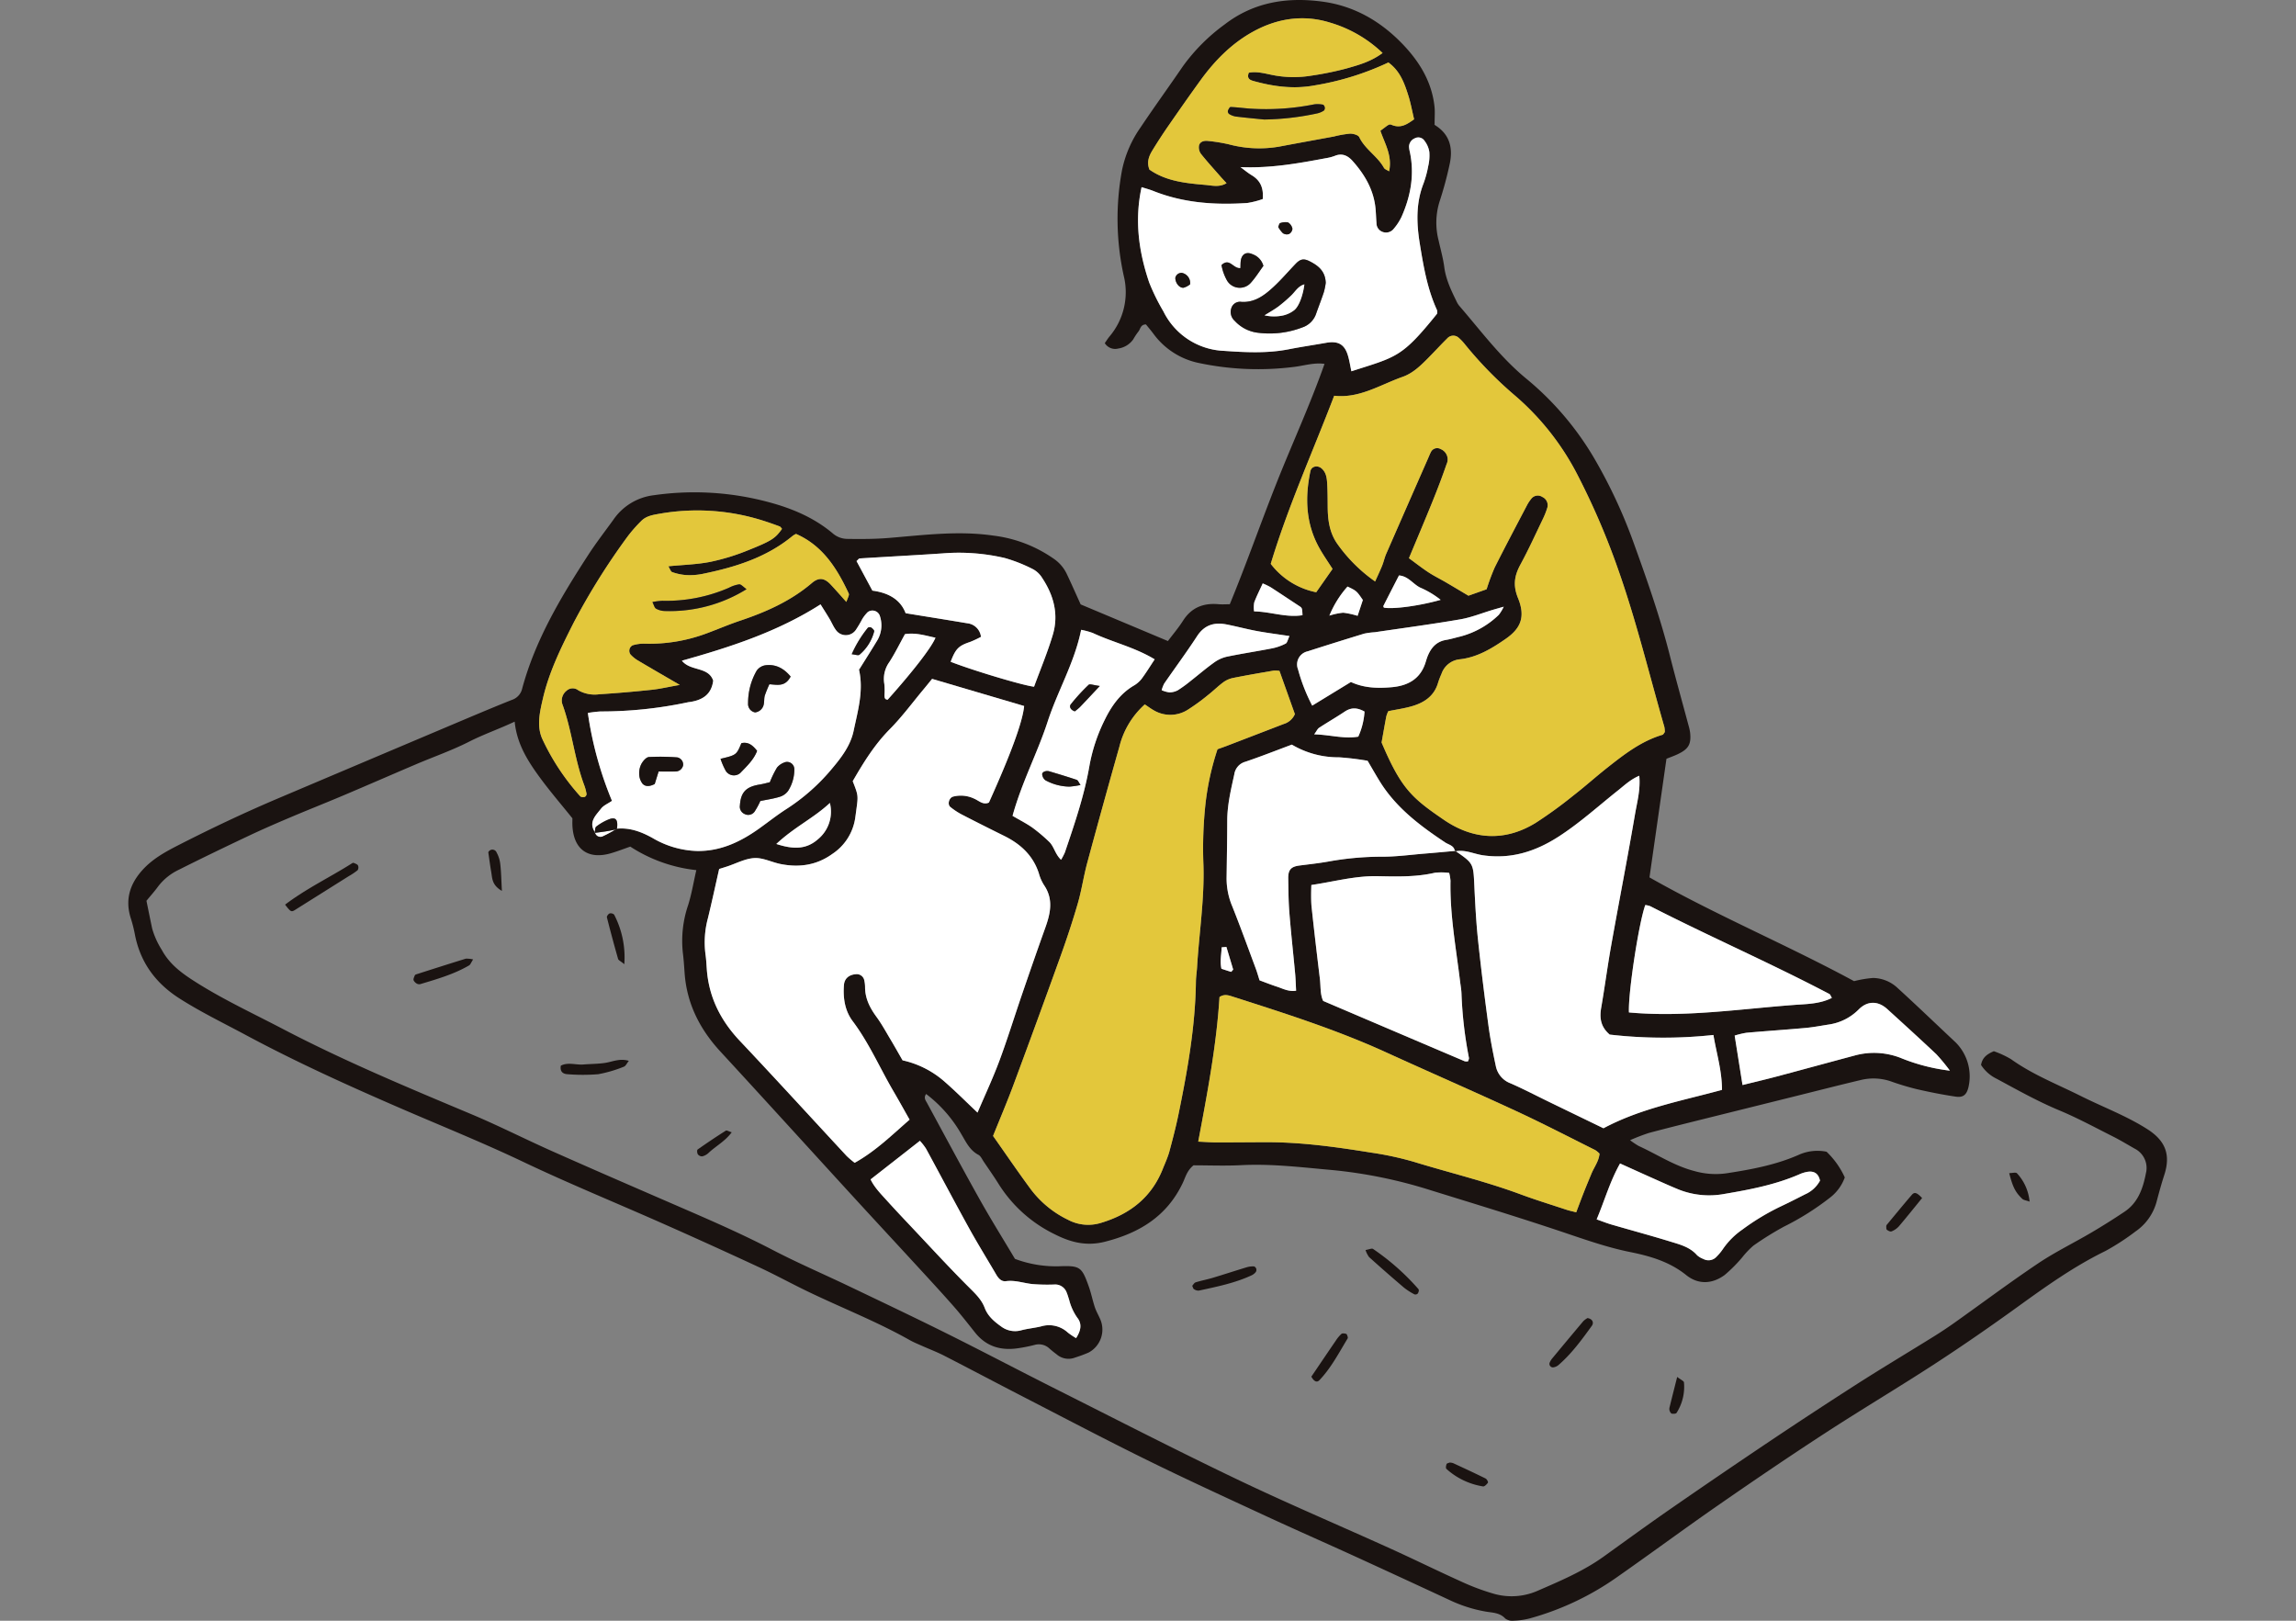 <svg xmlns="http://www.w3.org/2000/svg" width="680" height="480" viewBox="0 0 680 480"><rect x="0" y="0" width="680" height="480" fill="#808080" stroke="none"/><defs><clipPath id="a"><path fill="#fff" stroke="#707070" d="M4766 9453h680v480h-680z"/></clipPath><clipPath id="b"><path fill="none" d="M0 0h603.787v480H0z"/></clipPath></defs><g clip-path="url(#a)" transform="translate(-4766 -9453)"><g clip-path="url(#b)" transform="translate(4804 9453)"><path fill="#1a1311" d="M168.225 257.7a44.569 44.569 0 0 1-19.553-6.964c-1.921.665-3.734 1.37-5.592 1.923-6.857 2.048-11.222-1.062-11.552-8.186-.033-.712 0-1.423 0-2.119-3.241-4.04-6.611-7.948-9.652-12.1-3.573-4.88-6.817-9.993-7.446-16.535-4.675 2.2-9.177 3.743-13.466 5.924-5.059 2.574-10.468 4.457-15.705 6.685-7.2 3.065-14.378 6.205-21.59 9.257-5.249 2.222-10.555 4.314-15.8 6.538-4.1 1.738-8.186 3.509-12.208 5.411-6.924 3.274-13.827 6.6-20.668 10.04a16.726 16.726 0 0 0-6.19 4.994c-1.028 1.414-2.2 2.717-3.428 4.211.546 2.666 1.1 5.447 1.691 8.222a24.069 24.069 0 0 0 2.819 6.266c2.4 4.47 6.212 7.149 10.312 9.734 8.159 5.144 16.892 9.2 25.411 13.656 18.184 9.516 37.108 17.4 56.012 25.335 8.048 3.382 15.844 7.356 23.822 10.907 11.4 5.077 22.848 10.035 34.293 15 10.464 4.544 20.954 9 31.092 14.28 7.426 3.866 15.139 7.174 22.694 10.789 9.647 4.615 19.314 9.2 28.886 13.966 10.849 5.4 21.576 11.057 32.406 16.5 17.838 8.971 35.6 18.1 53.609 26.711 14.952 7.149 30.224 13.62 45.323 20.461 6.979 3.163 13.856 6.553 20.84 9.707a67.841 67.841 0 0 0 9.471 3.593 19.145 19.145 0 0 0 13.1-.674c6.868-2.98 13.771-5.884 19.9-10.3 6.654-4.793 13.292-9.616 20.033-14.285q14.511-10.047 29.17-19.881 12.892-8.636 25.955-17.013c7.359-4.7 14.86-9.179 22.277-13.789a120.982 120.982 0 0 0 6.243-4.133c8.289-5.884 16.435-11.983 24.871-17.648 5.014-3.368 10.5-6.025 15.723-9.1q5.059-2.978 9.939-6.252c4-2.694 5.438-6.957 6.29-11.387a6.4 6.4 0 0 0-3.326-7.254c-2.166-1.231-4.3-2.529-6.524-3.647-5.242-2.637-10.419-5.447-15.824-7.7-6.42-2.677-12.44-6.065-18.532-9.351a11.369 11.369 0 0 1-4.628-4.093c.375-2.181 1.747-3.2 3.787-4.069a27.915 27.915 0 0 1 5.079 2.351c6.428 4.608 13.763 7.455 20.758 10.954 6.527 3.263 13.4 5.813 19.6 9.763 5.387 3.433 7 7.566 5.039 13.593-.828 2.538-1.53 5.119-2.217 7.7a15.574 15.574 0 0 1-6.3 9.02 70.3 70.3 0 0 1-8.956 5.813c-9.194 4.49-17.448 10.372-25.7 16.334-8.09 5.844-16.3 11.541-24.663 16.986-10.756 7.006-21.806 13.56-32.564 20.561-10.611 6.9-21.088 14.019-31.491 21.233-10.256 7.113-20.294 14.539-30.521 21.69a82.859 82.859 0 0 1-25.524 11.989 21.694 21.694 0 0 1-4.738.676 3.526 3.526 0 0 1-2.494-.638c-1.651-1.8-3.861-1.713-5.915-2.086a41.3 41.3 0 0 1-10.169-3.2q-14.059-6.541-28.154-13c-8.913-4.073-17.889-8.01-26.78-12.13-11.8-5.467-23.631-10.892-35.3-16.636-12.3-6.056-24.44-12.447-36.633-18.728-7.758-4-15.469-8.086-23.231-12.072-2.057-1.055-4.234-1.874-6.348-2.817-1.3-.582-2.637-1.111-3.874-1.809-9.8-5.53-20.285-9.6-30.387-14.485-4.809-2.324-9.5-4.9-14.347-7.147q-14.056-6.531-28.23-12.81c-13.834-6.136-27.862-11.851-41.52-18.351-12.081-5.748-24.474-10.727-36.729-16.04-15.375-6.667-30.623-13.58-45.4-21.512-6.6-3.54-13.334-6.8-19.66-10.838-7.115-4.545-11.65-10.757-13.22-19.094a39.4 39.4 0 0 0-1.189-4.653c-1.74-5.46-.294-10.113 3.435-14.253 2.92-3.241 6.571-5.284 10.435-7.265 9.848-5.046 19.83-9.768 30.012-14.084q25.345-10.744 50.7-21.465c6.074-2.565 12.145-5.146 18.268-7.593a4.581 4.581 0 0 0 3.065-3.332c3.9-14.485 11.505-27.162 19.564-39.595 2.324-3.587 4.956-6.977 7.461-10.448a16.938 16.938 0 0 1 11.951-7.245 84.6 84.6 0 0 1 33.929 2.021c6.991 1.863 13.486 4.584 19.069 9.266A6.634 6.634 0 0 0 213 159.6c4.1.067 8.153.056 12.266-.283 10.281-.843 20.564-2.2 30.936-.691a39.512 39.512 0 0 1 17.768 6.774 11.329 11.329 0 0 1 3.841 4.314c1.39 2.884 2.67 5.822 4.249 9.29 8.233 3.455 16.914 7.1 25.839 10.849 1.526-2.034 3.145-3.93 4.468-6.011 2.492-3.921 6.043-5.307 10.506-4.9 1.044.094 2.1.013 3.348.013 4.905-11.884 9.127-23.983 13.841-35.881 4.648-11.728 9.953-23.2 14.22-35.308-3.089-.439-6 .522-8.942.886a84.6 84.6 0 0 1-28.152-1.122 22.218 22.218 0 0 1-13.62-8.735c-.729-.97-1.519-1.9-2.177-2.715-1.713.031-1.617 1.479-2.3 2.193a20.963 20.963 0 0 0-1.461 2.228 6.59 6.59 0 0 1-4.452 2.724 3.61 3.61 0 0 1-3.975-1.6c.417-.6.85-1.3 1.363-1.932a20.268 20.268 0 0 0 4.256-17.99 78.731 78.731 0 0 1-.511-31.328 33.915 33.915 0 0 1 5.507-12.67c4.064-6.072 8.358-11.989 12.478-18.023a55.384 55.384 0 0 1 12.412-12.446C333.316.616 343.14-.923 353.592.471c9.587 1.278 17.5 5.929 24.057 12.846 4.854 5.124 8.432 11.044 9.206 18.275.165 1.53.025 3.094.025 5.211-.156-.265-.054.156.212.321 4.446 2.808 5.275 6.962 4.207 11.688a107.674 107.674 0 0 1-2.935 10.834 20.979 20.979 0 0 0-.292 11.586c.578 2.61 1.321 5.2 1.668 7.84.475 3.625 1.99 6.821 3.564 10.022a6.462 6.462 0 0 0 .805 1.385c6.388 7.385 12.2 15.277 19.81 21.57a88.6 88.6 0 0 1 20.365 23.9 151.168 151.168 0 0 1 11.322 24.193c4.066 11.224 8.032 22.491 10.97 34.09 1.749 6.906 3.678 13.765 5.521 20.646a14.189 14.189 0 0 1 .457 2.088c.366 3.4-.444 4.851-3.578 6.355-1.115.535-2.291.944-3.426 1.4-1.666 11.652-3.326 23.242-5.03 35.131 19.816 11.244 40.715 19.961 60.593 30.731a32.936 32.936 0 0 1 5.639-.946 10.853 10.853 0 0 1 7.285 3c5.788 5.278 11.432 10.713 17.149 16.071A14.233 14.233 0 0 1 545 321.956c-.533 2.239-1.528 3.158-3.765 2.828-3.872-.569-7.722-1.338-11.536-2.213a77.469 77.469 0 0 1-7.68-2.309 15.91 15.91 0 0 0-8.969-.39c-6.415 1.519-12.8 3.158-19.2 4.749L467.4 331.2c-5.695 1.423-11.394 2.828-17.064 4.341a59.4 59.4 0 0 0-5.559 2.141 22.969 22.969 0 0 0 2.554 1.715c5.5 2.5 10.582 5.922 16.549 7.441a22.942 22.942 0 0 0 9.442.649c7.428-1.142 14.733-2.489 21.654-5.579a13.474 13.474 0 0 1 7.99-.807 24.527 24.527 0 0 1 5.4 7.611 13.174 13.174 0 0 1-4.454 6.04 79.342 79.342 0 0 1-13.553 8.525 92.646 92.646 0 0 0-9.054 5.63 24.975 24.975 0 0 0-3.292 3.453 43.532 43.532 0 0 1-5.228 5.249c-3.676 2.688-7.794 2.913-11.394.018-4.916-3.957-10.653-5.621-16.607-6.821-7.372-1.49-14.409-4.073-21.509-6.437-12.509-4.171-25.121-8.012-37.714-11.913A140.887 140.887 0 0 0 356.3 346.5c-8.862-.79-17.733-1.885-26.691-1.423-4.793.248-9.609.045-14.124.045-1.956 1.564-2.391 3.556-3.221 5.289-4.677 9.788-12.795 14.757-23.026 17.343-5.485 1.387-10.107.194-14.869-2.213a40.409 40.409 0 0 1-16.535-14.771c-1.416-2.268-2.953-4.461-4.454-6.674-.5-.732-.9-1.709-1.608-2.081-2.561-1.347-3.658-3.781-5.028-6.072a39.552 39.552 0 0 0-10.452-11.94c-.8 1.113-.167 1.863.243 2.614 5.188 9.542 10.31 19.125 15.616 28.6 3.295 5.884 6.872 11.612 10.448 17.615a34.562 34.562 0 0 0 12.875 2.195c6.442-.243 6.892.129 8.98 5.967.716 2 1.126 4.111 1.793 6.132.384 1.162 1.01 2.242 1.51 3.366a7.71 7.71 0 0 1-3.326 10.073 39.841 39.841 0 0 1-3.993 1.481 5.359 5.359 0 0 1-5.509-.95 31.908 31.908 0 0 1-2.081-1.677 4.561 4.561 0 0 0-4.452-1.1 45.712 45.712 0 0 1-4.715.952c-5.13.807-9.547-.408-12.9-4.62-2.11-2.648-4.193-5.324-6.426-7.865-3.533-4.015-7.167-7.941-10.785-11.88-6.393-6.959-12.826-13.881-19.205-20.849-13.006-14.2-25.946-28.464-39-42.624-6.134-6.654-9.986-14.251-10.613-23.365-.136-1.954-.265-3.912-.511-5.855a32.913 32.913 0 0 1 1.577-14.2c1.006-3.2 1.548-6.538 2.411-10.319m-23.606-12.261c3.892-.379 7.35.928 10.658 2.768a27.473 27.473 0 0 0 13.2 3.839c6.942.08 12.8-2.708 18.282-6.607 2.757-1.963 5.411-4.086 8.262-5.9a59.24 59.24 0 0 0 13.519-12.043c2.741-3.266 5.373-6.761 6.277-11.059 1.24-5.9 2.978-11.8 1.622-17.952-.071-.319.114-.694.02-.194 2.11-3.393 3.825-6.074 5.463-8.8a8.735 8.735 0 0 0 .6-7.238 2.327 2.327 0 0 0-3.551-.95 11.062 11.062 0 0 0-1.624 2.086 34.811 34.811 0 0 1-1.9 3.2 3.6 3.6 0 0 1-5.94-.076c-.732-.995-1.2-2.179-1.842-3.248-.805-1.352-1.657-2.677-2.65-4.265-12.759 8.137-26.718 12.65-41.065 16.673 2.565 3.21 7.8 1.677 9.272 5.893-.509 4.144-3.2 5.777-6.866 6.339-.176.027-.359.027-.531.067a123.614 123.614 0 0 1-26 2.739 35.718 35.718 0 0 0-3.725.444 107.109 107.109 0 0 0 7.147 26.031c-1.227.839-2.489 1.343-3.208 2.268-1.568 2.028-3.872 4.019-1.809 7.037a1.618 1.618 0 0 0 2.416 1.118 34.518 34.518 0 0 0 3.968-2.17m248.4 6.571c5.391 3.707 5.322 3.709 5.632 10.354.25 5.331.529 10.673 1.086 15.98.892 8.494 1.954 16.972 3.094 25.44.546 4.048 1.352 8.068 2.2 12.067a6.9 6.9 0 0 0 4.372 5.008c3.9 1.715 7.691 3.7 11.53 5.561 5.269 2.558 10.542 5.11 15.957 7.733 11.039-5.9 23.173-8.117 35.1-11.369 0-5.686-1.617-10.74-2.532-16.261a138.571 138.571 0 0 1-30.724-.112c-2.69-2.293-3.042-4.93-2.521-7.948 1.064-6.138 1.869-12.322 2.964-18.451 2.311-12.966 4.838-25.892 7.055-38.872.618-3.6 1.651-7.232 1.262-11.387-2.616 1.1-4.388 2.828-6.292 4.341-5.851 4.642-11.374 9.687-17.7 13.745-6.83 4.388-14.017 6.649-22.25 5.478-2.781-.4-5.458-1.831-8.38-1.135-.134-1.773-1.782-1.965-2.875-2.692-7.45-4.956-14.543-10.29-19.352-18.065-1.209-1.954-2.34-3.957-3.611-6.114a82.041 82.041 0 0 0-8.449-1.024 26.928 26.928 0 0 1-13.986-3.759c-4.756 1.769-9.219 3.535-13.763 5.072a4.516 4.516 0 0 0-3.283 3.732c-.99 4.524-2.077 9.014-2.088 13.689-.016 5.695-.118 11.389-.2 17.086a21.231 21.231 0 0 0 1.675 8.284c2.434 6.1 4.669 12.286 6.964 18.445.424 1.138.749 2.315 1.129 3.5 1.816.667 3.46 1.323 5.139 1.871 1.758.576 3.464 1.555 5.686 1.2-.1-1.887-.138-3.471-.283-5.043-.56-6.018-1.229-12.027-1.711-18.052-.268-3.366-.29-6.754-.341-10.136-.038-2.612.836-3.522 3.364-3.845 2.817-.361 5.643-.667 8.438-1.16a89.085 89.085 0 0 1 15.917-1.452c4.254.018 8.512-.576 12.766-.921 3-.245 6.007-.526 9.009-.792m9.275-77.5a64.263 64.263 0 0 1 2.4-6.453c3.121-6.208 6.379-12.346 9.6-18.5a11.216 11.216 0 0 1 1.178-1.778 2.433 2.433 0 0 1 3.328-.591 2.672 2.672 0 0 1 1.494 3.094 23.451 23.451 0 0 1-1.365 3.466c-2.161 4.49-4.225 9.036-6.6 13.41-1.8 3.31-2.3 6.156-.736 9.984 2.3 5.657.707 9.04-3.643 12.061-4.138 2.875-8.4 5.454-13.508 6.052a6.4 6.4 0 0 0-5.536 4.372 23.849 23.849 0 0 0-.968 2.492c-1.147 4.084-4.207 6.049-7.981 7.1-2.215.62-4.512.944-6.779 1.4a8.9 8.9 0 0 0-.591 1.528c-.5 2.619-.955 5.249-1.4 7.753 5.784 13.642 8.949 16.421 18.482 22.926 8.612 5.88 18 6.509 27.162.874a130.131 130.131 0 0 0 11.193-8.133c3.382-2.616 6.567-5.489 9.924-8.142 5.039-3.979 10.109-7.934 16.421-9.8.274-.083.448-.509.7-.816a7.972 7.972 0 0 0-.149-1.546c-4.49-15.567-8.282-31.331-13.687-46.639a216.59 216.59 0 0 0-12.513-28.91 77.672 77.672 0 0 0-18.317-22.795 115.67 115.67 0 0 1-14.528-14.922 14.615 14.615 0 0 0-1.831-1.936 2.383 2.383 0 0 0-3.359.114c-1.9 1.878-3.712 3.85-5.588 5.755-2.264 2.3-4.62 4.613-7.675 5.69-6.649 2.344-12.806 6.446-20.274 5.594-6.388 16.709-13.644 32.749-18.793 49.791a22.455 22.455 0 0 0 13.466 8.409c1.631-2.326 3.232-4.615 4.836-6.906-1.416-2.226-2.739-4.113-3.866-6.114-4.062-7.216-4.345-14.92-2.7-22.816.323-1.541 2.193-1.876 3.384-.787 1.312 1.2 1.5 2.795 1.593 4.376.141 2.3.136 4.611.154 6.919.027 3.792.488 7.461 2.666 10.727a45.929 45.929 0 0 0 11.385 11.409c.814-1.822 1.5-3.245 2.086-4.706.464-1.151.718-2.389 1.213-3.524q6.19-14.193 12.438-28.362c.288-.654.542-1.323.888-1.945a2.079 2.079 0 0 1 2.8-.662 3.281 3.281 0 0 1 1.722 4.477c-1.265 3.7-2.668 7.354-4.133 10.979-2.244 5.55-4.588 11.059-7 16.85 2.041 1.49 3.848 2.915 5.762 4.173 1.633 1.073 3.4 1.936 5.092 2.922 2.11 1.229 4.2 2.492 6.765 4.011l5.393-1.912m-227.306 82.85c-1.133 4.99-2.173 9.826-3.341 14.63a27.312 27.312 0 0 0-.712 10.589c.207 1.41.283 2.84.379 4.263.56 8.376 4.046 15.331 9.788 21.411 10.649 11.28 21.1 22.743 31.654 34.112a26.187 26.187 0 0 0 2.371 2.014c6.217-3.473 11.028-8.229 16.261-12.781-1.624-2.862-3.167-5.654-4.778-8.407-4.048-6.91-7.227-14.309-12.085-20.771-2.318-3.085-2.873-6.861-2.579-10.7.147-1.921 1.472-3.049 3.571-3.208a2.277 2.277 0 0 1 2.416 1.673 9.422 9.422 0 0 1 .27 2.115c-.007 3.379 1.405 6.159 3.357 8.824 1.575 2.148 2.857 4.512 4.227 6.805 1.184 1.981 2.313 3.995 3.524 6.1a27.89 27.89 0 0 1 11.878 5.835c3.48 2.969 6.7 6.237 10.319 9.641 2.231-5.235 4.568-10.209 6.475-15.342 2.416-6.5 4.457-13.131 6.707-19.689s4.524-13.127 6.87-19.662c1.552-4.325 2.5-8.545-.406-12.741a13.053 13.053 0 0 1-1.49-3.428c-1.709-5.282-5.409-8.677-10.236-11.066-4.153-2.059-8.3-4.131-12.415-6.263A20.381 20.381 0 0 1 243.46 239c-.948-.781-.388-2.715.785-3.06a9.119 9.119 0 0 1 6.241.58c1.392.567 2.65 1.987 4.4 1.167 6.542-14.528 9.962-23.863 10.428-28.594-8.951-2.639-17.94-5.291-27.26-8.037-.734.9-1.608 1.992-2.5 3.067-3.312 3.964-6.388 8.164-10.011 11.822-4.573 4.622-7.876 10.009-10.992 15.413 1.648 4.218 1.648 4.218 1.071 8.476-.12.883-.23 1.769-.366 2.65a15.436 15.436 0 0 1-6.779 10.444c-4.669 3.355-9.81 4.051-15.282 2.969-2.612-.517-5.211-1.9-7.756-1.769-2.737.143-5.4 1.608-8.1 2.492-.843.277-1.691.535-2.344.743m126.058-48.738a24.791 24.791 0 0 0-7.533 12.536q-4.865 17.191-9.529 34.438c-1.066 3.946-1.639 8.03-2.777 11.951-1.535 5.289-3.274 10.526-5.139 15.708q-6.869 19.108-13.954 38.138c-1.851 4.983-3.941 9.879-6.009 15.032 3.729 5.291 7.332 10.589 11.135 15.737a30.179 30.179 0 0 0 11.055 9.087 12.729 12.729 0 0 0 9.779.917c8.737-2.634 15.157-7.711 18.458-16.388.571-1.5 1.309-2.947 1.724-4.486 1.015-3.779 2.008-7.573 2.793-11.4 2.648-12.922 4.956-25.892 5.135-39.142.018-1.421.252-2.839.337-4.26.6-10.133 2.219-20.2 1.885-30.394a122.735 122.735 0 0 1 .625-18.148 79.392 79.392 0 0 1 3.549-16.049c1.022-.37 1.856-.656 2.677-.97q8.472-3.249 16.937-6.511a5.193 5.193 0 0 0 3.3-2.924l-4.561-12.795a7.916 7.916 0 0 0-1.675-.094c-4.028.694-8.061 1.383-12.07 2.184a7.481 7.481 0 0 0-2.868 1.26c-1.575 1.155-2.967 2.561-4.51 3.763a60.937 60.937 0 0 1-6.034 4.394 9.633 9.633 0 0 1-10.154.114c-.763-.424-1.465-.957-2.574-1.693m28.333-159.138c1.113.81 2.173 1.709 3.346 2.416 2.561 1.544 3.538 3.765 3.25 7.046a25.411 25.411 0 0 1-4.561 1.162c-9.507.633-18.875.018-27.858-3.567-1.073-.428-2.2-.716-3.464-1.122-2.141 9.884-.821 19.138 2.233 28.183a61.313 61.313 0 0 0 4.236 8.619 20.919 20.919 0 0 0 17.972 11.684c6.377.451 12.806.774 19.178-.48 3.66-.72 7.359-1.258 11.032-1.909 3.549-.629 5.463.426 6.464 3.781.451 1.515.685 3.092 1.019 4.655 13.426-4.325 14.887-4.017 25.379-17.048a2.81 2.81 0 0 0-.018-1.064c-2.86-6.226-4-12.919-5.086-19.584-.975-5.987-1.218-12.025 1.073-17.887a30.352 30.352 0 0 0 1.4-5.146 13.633 13.633 0 0 0 .337-4.225 7.2 7.2 0 0 0-1.439-3.321 2.187 2.187 0 0 0-2.844-.736 2.757 2.757 0 0 0-1.735 2.471 8.315 8.315 0 0 0 .251 1.58c1.421 6.71.257 13.1-2.485 19.261a16.184 16.184 0 0 1-2.32 3.529 2.88 2.88 0 0 1-3.408.836 2.714 2.714 0 0 1-1.67-2.526c-.12-1.421-.145-2.848-.277-4.267-.515-5.565-3.187-10.118-6.819-14.18-1.4-1.566-3.078-2.384-5.253-1.488a12.992 12.992 0 0 1-2.581.674c-8.222 1.544-16.45 3.038-25.353 2.652M316.875 338.11c2.277.1 3.861.228 5.443.228 4.992 0 9.984-.056 14.974-.058 10.377-.007 20.613 1.441 30.82 3.083a92.935 92.935 0 0 1 12.518 2.692c10.542 3.239 21.289 5.8 31.649 9.638 4.5 1.671 9.1 3.083 13.66 4.591.821.272 1.675.442 2.88.754.805-2.117 1.53-4.077 2.3-6.023.718-1.82 1.474-3.625 2.224-5.434.805-1.947 2.188-3.672 2.389-5.909a7.168 7.168 0 0 0-1.247-1.046c-7.814-3.89-15.563-7.916-23.481-11.583-12.77-5.913-25.676-11.53-38.48-17.372-14.621-6.676-29.9-11.53-45.162-16.419-1.323-.424-2.7-.995-4.182.042-.886 14.162-3.531 28.127-6.3 42.816M163.329 202.848c-4.88-2.84-8.721-5.05-12.531-7.314a9.914 9.914 0 0 1-2.037-1.677 1.824 1.824 0 0 1 .584-2.732 11.253 11.253 0 0 1 3.591-.493 48.343 48.343 0 0 0 18.346-3.049c3.344-1.238 6.625-2.654 10-3.785 7.664-2.57 14.934-5.811 21.168-11.124 2.086-1.778 3.745-1.5 5.588.468 1.537 1.642 3.011 3.339 4.611 5.121.845-2.126.879-2.141.674-2.583-3.453-7.394-7.684-14.1-15.56-17.55a6.047 6.047 0 0 0-.959.544c-7.8 6.469-17.12 9.33-26.8 11.309a19.346 19.346 0 0 1-4.787.332 15.415 15.415 0 0 1-4.142-.881c-.453-.156-.671-1-1.122-1.724 4.439-.439 8.536-.533 12.493-1.323a64.448 64.448 0 0 0 11.213-3.46c7.087-2.835 7.968-3.549 9.953-6.3-.236-.25-.426-.62-.714-.727a103.84 103.84 0 0 0-5.05-1.749 64.32 64.32 0 0 0-30.664-1.97c-1.954.339-3.9.671-5.333 2.179a42.194 42.194 0 0 0-3.883 4.408 199.914 199.914 0 0 0-16.14 25.79c-3.62 7.169-7.174 14.338-9.009 22.216-.939 4.022-1.941 8.246-.2 12.083a68.392 68.392 0 0 0 11.16 16.89.823.823 0 0 0 .446.277 1.747 1.747 0 0 0 .986-.02 1.076 1.076 0 0 0 .513-.825 13.513 13.513 0 0 0-.667-2.561c-2.962-7.856-3.654-16.321-6.549-24.2a3.675 3.675 0 0 1 1.312-3.868 2.678 2.678 0 0 1 3.466-.1 9.923 9.923 0 0 0 6.214 1.162c5.153-.323 10.3-.776 15.436-1.314 2.438-.254 4.845-.825 8.4-1.452M371.472 15.7a37.968 37.968 0 0 0-15.6-9.009c-7.919-2.454-15.612-1.227-22.7 2.661-6.315 3.46-11.363 8.565-15.594 14.4-3.239 4.466-6.4 8.991-9.54 13.526q-2.432 3.516-4.666 7.165c-1.028 1.684-1.836 3.482-.941 5.793 4.872 3.435 10.729 4.033 16.573 4.535 1.958.167 4.1.787 6.261-.511-.725-.79-1.207-1.289-1.662-1.811-1.994-2.28-4.04-4.517-5.927-6.881a3.281 3.281 0 0 1-.573-2.427c.263-1.213 1.5-1.515 2.57-1.4a48.106 48.106 0 0 1 6.31 1.019 34.788 34.788 0 0 0 14.831.676c5.42-1.026 10.849-2.005 16.272-3.009a31.409 31.409 0 0 1 4.724-.834c.944-.027 2.451.384 2.768 1.046 1.733 3.62 5.4 5.625 7.3 9.067.243.439.919.64 1.535 1.042 1-4.7-1.341-8.307-2.583-12.018 2.456-1.822 2.556-2.063 3.339-1.738 2.8 1.164 4.718-.31 6.645-1.653-.6-2.5-1-4.773-1.686-6.957-1.164-3.709-2.476-7.381-5.933-9.868a82.668 82.668 0 0 1-21.995 6.808c-6.145 1.122-12.056.312-17.947-1.32-1.066-.294-2.063-.745-1.4-2.456 2.2-.455 4.443.141 6.654.6a31.862 31.862 0 0 0 11.69.286 92.619 92.619 0 0 0 10.473-2.121c3.558-1.015 7.214-1.967 10.8-4.608m25.31 298.628c.1-.368.33-.723.272-1.024a121.456 121.456 0 0 1-2.21-19.047c-.049-1.236-.279-2.465-.428-3.7-1.2-9.875-3.031-19.689-2.824-29.7a13.916 13.916 0 0 0-.393-2.333 17.633 17.633 0 0 0-4.216-.051c-5.617 1.307-11.309 1.135-16.984 1.017-6.631-.136-12.935 1.626-19.622 2.614 0 2.224-.17 4.164.029 6.067.765 7.249 1.628 14.488 2.5 21.726.272 2.257.047 4.615.979 6.544 14.133 6.031 28.02 11.958 41.917 17.867a2.7 2.7 0 0 0 .977.016M230.215 181.606c6.346 1.033 12.306 1.981 18.255 2.98a4.554 4.554 0 0 1 4.057 4.022 29.072 29.072 0 0 1-3.2 1.5c-3.417 1.151-4.285 1.981-5.775 5.886 6.292 2.469 21.257 6.991 24.7 7.385 1.854-5.07 4-10.156 5.561-15.415 1.782-6 .263-11.641-3.138-16.769a7.277 7.277 0 0 0-2.632-2.565 45.52 45.52 0 0 0-8.385-3.344A59.408 59.408 0 0 0 241.1 163.9c-8.164.551-16.334.979-24.5 1.49-.25.016-.475.386-.93.778 1.544 2.875 3.118 5.8 4.706 8.755 4.691.618 8.3 2.592 9.839 6.683m214.223 118.243c16.346 1.49 32.557-.988 48.8-2.219 3.745-.283 7.7-.261 11.3-2.088-.359-.589-.468-1.015-.727-1.153-17.441-9.156-35.511-17.028-53.045-26a6.344 6.344 0 0 0-1.49-.355c-1.914 5.293-5.09 25.919-4.843 31.812m-182.549-58.224c2.311 1.356 4.216 2.306 5.929 3.527a49.077 49.077 0 0 1 4.869 4.115c1.494 1.387 1.78 3.7 3.567 5.367a18.4 18.4 0 0 0 1.14-2.193c2.86-8.42 5.75-16.843 7.265-25.631a50.471 50.471 0 0 1 4.528-13.613c1.952-3.99 4.5-7.675 8.483-10.069a8.326 8.326 0 0 0 2.382-2c1.354-1.8 2.532-3.741 3.932-5.853-5.929-3.593-12.427-5.041-18.34-7.811a22.644 22.644 0 0 0-3.442-.932c-1.963 9.734-6.95 18.054-9.91 27.157-3.016 9.275-7.655 17.963-10.4 27.933m-42.047 107.67c1.1 2.331 2.982 4.234 4.758 6.2 2.387 2.639 4.829 5.231 7.274 7.818 5.744 6.083 11.391 12.261 17.32 18.157 1.807 1.8 3.538 3.484 4.439 5.866.935 2.469 2.813 4.048 4.865 5.514a6.868 6.868 0 0 0 6.067 1.111c1.889-.493 3.859-.663 5.755-1.124a8.209 8.209 0 0 1 7.95 1.831 22.537 22.537 0 0 0 2.432 1.638c1.4-2.175 1.849-4.191.346-6.06a16 16 0 0 1-2.4-5.293c-.228-.674-.406-1.367-.683-2.019a3.615 3.615 0 0 0-3.685-2.5 55.2 55.2 0 0 1-6.4-.123c-2.639-.245-5.177-1.24-7.919-.868-1.379.187-2.251-.83-2.915-1.967-2.7-4.608-5.509-9.154-8.092-13.825-4.3-7.785-8.447-15.654-12.7-23.466a16.916 16.916 0 0 0-1.8-2.313c-4.979 3.9-9.705 7.6-14.606 11.427m215.038 11.847c1.753.613 3.047 1.135 4.381 1.523 5.8 1.689 11.637 3.259 17.41 5.034 2.851.879 5.831 1.617 7.945 4.053a5.722 5.722 0 0 0 1.822 1.084 3.192 3.192 0 0 0 3.919-.618 15.4 15.4 0 0 0 2.023-2.46 22.474 22.474 0 0 1 5.646-5.6 69.123 69.123 0 0 1 11.407-6.872c2.413-1.135 4.789-2.351 7.165-3.562a9.2 9.2 0 0 0 4.43-4.064c-.491-2.208-1.811-2.866-3.618-2.625a9.779 9.779 0 0 0-2.536.776c-7.084 3.067-14.588 4.506-22.134 5.784a24.519 24.519 0 0 1-13.629-1.32c-2.467-1.01-4.9-2.112-7.33-3.2-3.223-1.436-6.433-2.9-9.973-4.495-2.98 5.28-4.5 10.769-6.928 16.557M539.5 317.092a56.362 56.362 0 0 0-4.013-4.863c-4.787-4.508-9.649-8.936-14.514-13.361-2.719-2.476-5.837-2.529-8.434.045a15.6 15.6 0 0 1-8.875 4.508c-2.284.348-4.559.8-6.857 1.01-5.842.529-11.7.915-17.539 1.432a24.727 24.727 0 0 0-3.513.836c.8 5.023 1.539 9.7 2.326 14.646 3.544-.881 6.823-1.646 10.075-2.512 7.729-2.057 15.442-4.171 23.169-6.237a21.62 21.62 0 0 1 14.106.928 56.28 56.28 0 0 0 14.068 3.567M407.358 179.688c-1.61.464-2.4.685-3.2.919-3.225.961-6.4 2.26-9.69 2.828-8.4 1.445-16.85 2.567-25.281 3.81a21.7 21.7 0 0 0-3.143.413q-8.4 2.556-16.763 5.251a3.967 3.967 0 0 0-2.846 5.349 52.584 52.584 0 0 0 4.2 10.729c3.883-2.373 7.62-4.657 11.458-7 3.886 1.813 7.965 1.9 12.063 1.546 4.791-.419 8.51-2.418 10.046-7.347.212-.678.415-1.365.689-2.019 1.022-2.431 2.614-4.185 5.382-4.642 1.4-.232 2.764-.66 4.144-.988a25.608 25.608 0 0 0 11.483-6.455 13.277 13.277 0 0 0 1.452-2.391m-63.451 8.688c-3.783-.576-6.781-.95-9.743-1.506s-5.9-1.345-8.867-1.929c-3.622-.714-6.569.1-8.751 3.451-3.107 4.769-6.5 9.351-9.734 14.037a9.816 9.816 0 0 0-.765 1.976 8.4 8.4 0 0 0 2.273.654 5.427 5.427 0 0 0 2.521-.633 39.254 39.254 0 0 0 3.872-2.822c2.244-1.753 4.4-3.62 6.712-5.28a10.5 10.5 0 0 1 3.8-1.809c4.519-.944 9.092-1.624 13.624-2.512a15.494 15.494 0 0 0 3.932-1.4c.46-.232.591-1.113 1.126-2.226m-113.882-.571c-1.53 2.77-2.924 5.628-4.633 8.282a8.525 8.525 0 0 0-1.486 6.469 18.012 18.012 0 0 1 .051 3.183c0 .694-.047 1.412.937 1.483 7.455-8.331 13.022-15.511 14.164-18.358-2.949-.611-5.8-1.568-9.034-1.06m-38.1 62.148c4.992 1.619 8.826 1.644 12.261-1.352a10.562 10.562 0 0 0 3.6-10.794c-4.706 4.425-10.542 7.156-15.857 12.145m179.938-69.993c2.732.515 10.544-.522 16.812-2.309a26.447 26.447 0 0 0-6.014-3.609c-2.152-1.031-3.56-3.415-6.324-3.618-1.595 3.107-3.121 6.069-4.626 9.045-.056.109.1.326.152.491m-5.733 30.777c-2.293-1.285-4.055-1.189-5.866.016-2.483 1.657-5.075 3.147-7.573 4.782-.482.314-.741.964-1.461 1.947 4.756.123 8.8 1.419 13.049.685a21.216 21.216 0 0 0 1.851-7.43M347.761 182.2c-.1-2.177-.114-2.157-1.039-2.764-2.808-1.84-5.594-3.714-8.416-5.532a21.367 21.367 0 0 0-2.329-1.12c-.959 2.1-1.847 3.83-2.518 5.639a8.591 8.591 0 0 0-.042 2.643c4.952.094 9.529 1.925 14.345 1.133m17.869-4.5c-1.871-2.73-1.894-2.706-4.539-3.982a29.949 29.949 0 0 0-5.371 8.61 19.516 19.516 0 0 1 4.093-.865 23.83 23.83 0 0 1 4.26.926l1.557-4.689m-40.412 102.744c-.468.04-.939.08-1.407.123-.047 2.034-.56 4.024-.067 6.339.928.306 1.889.631 2.864.919.076.022.234-.241.627-.66l-2.016-6.721"/><path fill="#1a1311" d="M46.438 267.917c6.446-4.869 13.381-8.142 19.805-12.232.145-.091.379-.192.5-.136.459.21 1.071.384 1.278.763a1.5 1.5 0 0 1-.112 1.419 20.039 20.039 0 0 1-2.641 1.769q-7.893 4.969-15.788 9.924c-1.2.756-1.349.707-3.047-1.506m81.67 47.691c2.132-1.115 4.448-.167 6.676-.348 2.121-.172 4.267-.152 6.364-.46 2.217-.323 4.35-1.441 7.1-.62-.616.763-.928 1.541-1.445 1.72a38.641 38.641 0 0 1-7.606 2.237 55.775 55.775 0 0 1-9.034.007c-1.354-.051-2.391-.7-2.059-2.536m238.325 54.603c.986-.158 1.863-.587 2.235-.317a70.337 70.337 0 0 1 13.406 11.851.65.65 0 0 1 .138.488 1.745 1.745 0 0 1-.352.912 1.041 1.041 0 0 1-.926.2 19.421 19.421 0 0 1-3.1-1.987q-5.236-4.453-10.345-9.056a7.563 7.563 0 0 1-1.053-2.09m-51.335 10.599c.319-.337.6-.9 1.022-1.031 1.677-.52 3.415-.848 5.1-1.352 3.373-1.013 6.719-2.117 10.089-3.134a6.6 6.6 0 0 1 2.061-.234c.248.007.593.386.691.667a1.192 1.192 0 0 1-.116.975 3.46 3.46 0 0 1-1.191.97c-4.994 2.331-10.365 3.4-15.7 4.559a2.315 2.315 0 0 1-1.441-.437c-.243-.143-.312-.58-.509-.984m-212.976-96.664c-.62.955-.792 1.535-1.173 1.758-4.488 2.625-9.449 4.046-14.38 5.527a1.422 1.422 0 0 1-1.035-.08 2.279 2.279 0 0 1-1.046-1.039c-.118-.4.181-.939.341-1.4a.669.669 0 0 1 .39-.332c4.9-1.568 9.8-3.138 14.72-4.655a7.763 7.763 0 0 1 2.184.223M432.165 390.36c1.51.252 1.961 1.363 1.271 2.318-3.011 4.162-6.045 8.329-9.986 11.7a3.076 3.076 0 0 1-1.428.584 1.031 1.031 0 0 1-1.086-1.32 4.634 4.634 0 0 1 .805-1.356q4.577-5.531 9.2-11.023a6.314 6.314 0 0 1 1.222-.9m-81.786 17.353c2.434-3.589 4.811-7.118 7.218-10.626a10.24 10.24 0 0 1 1.691-2.039c.283-.241.975-.145 1.419 0 .227.074.341.578.453.9a.683.683 0 0 1-.065.506c-2.574 4.236-4.865 8.675-8.324 12.3-.754.792-1.606.388-2.391-1.042m180.885-52.896c-2.277 2.79-4.557 5.65-6.928 8.434a5.787 5.787 0 0 1-2.144 1.445c-.339.143-.972-.2-1.358-.475-.2-.143-.163-.631-.185-.966a.769.769 0 0 1 .141-.5c2.465-2.971 4.909-5.96 7.428-8.887.792-.919 1.492-.691 3.047.944m-139.942 78.344a3.7 3.7 0 0 1 1.035.163c3.223 1.49 6.446 2.984 9.632 4.557.368.181.816 1.044.691 1.229-.335.5-1.035 1.189-1.461 1.111a21.1 21.1 0 0 1-10.852-5.2c-.234-.219-.1-.975.06-1.414.08-.228.582-.3.894-.448M146.903 285.561c-1.129-.93-1.735-1.176-1.845-1.561q-1.75-6.133-3.315-12.319c-.08-.319.426-1.015.8-1.153a1.455 1.455 0 0 1 1.349.359 27.459 27.459 0 0 1 3.011 14.674m31.805 49.785c-1.987 2.7-4.74 4.086-6.875 6.123a4.143 4.143 0 0 1-1.847 1 1.567 1.567 0 0 1-1.3-.6c-.236-.357-.3-1.267-.076-1.423q4.112-2.9 8.365-5.594c.259-.163.877.234 1.733.493m-68.061-71.498c-3.027-1.742-2.842-3.816-3.163-5.614-.339-1.909-.575-3.839-.865-5.824a1.337 1.337 0 0 1 2.471.089 9.093 9.093 0 0 1 1.086 3.524c.259 2.251.288 4.528.471 7.825m348.077 143.947c1.082.843 1.976 1.2 2.012 1.626a14.313 14.313 0 0 1-2.2 9.032c-.174.272-.921.29-1.374.228-.25-.036-.517-.455-.636-.758a1.835 1.835 0 0 1-.08-1.033c.667-2.737 1.365-5.467 2.282-9.094m98.331-60.356c.857 0 1.979-.323 2.313.054a14.267 14.267 0 0 1 3.727 8.382c-1.066-.386-1.773-.439-2.17-.821-2.057-1.97-2.828-3.544-3.87-7.615"/><path fill="#e3c73b" d="M402.298 174.511c-1.548.549-3.7 1.314-5.391 1.912-2.561-1.519-4.655-2.779-6.768-4.011-1.691-.986-3.46-1.849-5.09-2.922-1.916-1.258-3.723-2.683-5.762-4.171 2.411-5.793 4.756-11.3 7-16.852 1.465-3.625 2.869-7.281 4.133-10.977a3.282 3.282 0 0 0-1.72-4.477 2.078 2.078 0 0 0-2.806.66c-.344.622-.6 1.291-.888 1.945q-6.227 14.18-12.438 28.364c-.5 1.133-.749 2.371-1.211 3.522-.587 1.463-1.274 2.884-2.086 4.706a45.976 45.976 0 0 1-11.387-11.409c-2.177-3.266-2.637-6.935-2.666-10.727-.018-2.306-.013-4.617-.152-6.917-.1-1.584-.283-3.179-1.595-4.376-1.191-1.091-3.06-.756-3.382.787-1.646 7.9-1.365 15.6 2.7 22.816 1.124 2 2.449 3.886 3.863 6.112-1.6 2.291-3.205 4.579-4.834 6.906a22.462 22.462 0 0 1-13.466-8.407c5.146-17.044 12.4-33.084 18.793-49.793 7.466.852 13.624-3.25 20.271-5.594 3.058-1.077 5.414-3.395 7.675-5.69 1.876-1.9 3.685-3.877 5.588-5.755a2.385 2.385 0 0 1 3.361-.112 14.716 14.716 0 0 1 1.829 1.934 115.687 115.687 0 0 0 14.53 14.922 77.708 77.708 0 0 1 18.322 22.805 216.868 216.868 0 0 1 12.511 28.91c5.407 15.308 9.2 31.074 13.689 46.639a8.15 8.15 0 0 1 .149 1.546c-.257.308-.428.734-.7.816-6.31 1.869-11.383 5.824-16.421 9.806-3.357 2.65-6.54 5.523-9.922 8.139a129.211 129.211 0 0 1-11.2 8.133c-9.161 5.637-18.547 5.005-27.162-.872-9.533-6.507-12.7-9.286-18.482-22.926.448-2.507.9-5.137 1.4-7.756a9.089 9.089 0 0 1 .593-1.526c2.264-.457 4.562-.783 6.776-1.4 3.774-1.055 6.837-3.02 7.983-7.1a23.57 23.57 0 0 1 .966-2.494 6.406 6.406 0 0 1 5.536-4.372c5.112-.6 9.371-3.176 13.511-6.049 4.35-3.02 5.947-6.406 3.642-12.063-1.559-3.828-1.064-6.674.736-9.984 2.378-4.374 4.441-8.92 6.6-13.41a23.455 23.455 0 0 0 1.367-3.466 2.674 2.674 0 0 0-1.5-3.094 2.429 2.429 0 0 0-3.326.593 11.206 11.206 0 0 0-1.18 1.776c-3.223 6.154-6.482 12.293-9.6 18.5a64.469 64.469 0 0 0-2.4 6.453"/><path fill="#fff" d="M174.995 257.36c.654-.205 1.5-.466 2.344-.741 2.7-.883 5.365-2.349 8.1-2.494 2.545-.134 5.141 1.251 7.756 1.769 5.472 1.084 10.613.386 15.282-2.969a15.423 15.423 0 0 0 6.776-10.441c.136-.881.245-1.767.366-2.652.58-4.256.58-4.256-1.068-8.476 3.116-5.4 6.417-10.791 10.992-15.411 3.62-3.66 6.7-7.858 10.009-11.824.9-1.073 1.773-2.166 2.507-3.067l27.26 8.037c-.466 4.733-3.886 14.068-10.428 28.594-1.753.823-3.011-.6-4.4-1.167a9.151 9.151 0 0 0-6.243-.58c-1.171.346-1.731 2.28-.783 3.06a20.457 20.457 0 0 0 3.556 2.32c4.115 2.132 8.262 4.2 12.415 6.261 4.827 2.391 8.53 5.786 10.238 11.066a12.988 12.988 0 0 0 1.49 3.428c2.906 4.2 1.956 8.416.4 12.743-2.344 6.533-4.615 13.093-6.868 19.66s-4.292 13.194-6.707 19.689c-1.909 5.133-4.247 10.107-6.475 15.344-3.618-3.4-6.841-6.674-10.319-9.643a27.916 27.916 0 0 0-11.878-5.835c-1.213-2.1-2.34-4.118-3.524-6.1-1.372-2.293-2.654-4.657-4.227-6.805-1.954-2.666-3.364-5.445-3.359-8.824a9.435 9.435 0 0 0-.268-2.115 2.273 2.273 0 0 0-2.416-1.671c-2.1.156-3.424 1.285-3.571 3.205-.3 3.837.261 7.611 2.579 10.7 4.856 6.462 8.037 13.863 12.083 20.773 1.613 2.75 3.154 5.543 4.778 8.407-5.231 4.55-10.044 9.308-16.261 12.779a26.1 26.1 0 0 1-2.369-2.014c-10.553-11.369-21.005-22.832-31.654-34.11-5.741-6.081-9.228-13.038-9.788-21.413-.1-1.423-.174-2.853-.381-4.26a27.409 27.409 0 0 1 .712-10.591c1.171-4.8 2.21-9.638 3.344-14.63"/><path fill="#e3c73b" d="M301.052 208.623c1.109.734 1.811 1.269 2.572 1.693a9.637 9.637 0 0 0 10.156-.114 60.651 60.651 0 0 0 6.031-4.394c1.546-1.2 2.938-2.608 4.512-3.763a7.481 7.481 0 0 1 2.869-1.26c4.008-.8 8.039-1.49 12.07-2.184a7.889 7.889 0 0 1 1.673.094c1.552 4.35 3.094 8.67 4.564 12.795a5.191 5.191 0 0 1-3.3 2.924q-8.462 3.262-16.934 6.511c-.823.314-1.657.6-2.677.97a79.4 79.4 0 0 0-3.551 16.049 122.723 122.723 0 0 0-.622 18.148c.335 10.2-1.285 20.26-1.885 30.394-.085 1.421-.319 2.84-.339 4.26-.178 13.25-2.487 26.22-5.133 39.142-.785 3.832-1.778 7.626-2.795 11.4a47.7 47.7 0 0 1-1.722 4.486c-3.3 8.677-9.723 13.754-18.458 16.388a12.729 12.729 0 0 1-9.779-.917 30.179 30.179 0 0 1-11.055-9.087c-3.8-5.148-7.405-10.446-11.135-15.739 2.068-5.15 4.158-10.046 6.009-15.03q7.073-19.035 13.954-38.138c1.865-5.184 3.6-10.419 5.137-15.708 1.138-3.924 1.713-8.005 2.777-11.951q4.657-17.248 9.531-34.438a24.776 24.776 0 0 1 7.533-12.536"/><path fill="#fff" d="M392.872 252.188c2.929-.7 5.6.732 8.385 1.126 8.235 1.173 15.42-1.091 22.252-5.476 6.321-4.06 11.844-9.1 17.7-13.747 1.9-1.51 3.676-3.239 6.295-4.341.388 4.156-.647 7.785-1.263 11.389-2.219 12.98-4.747 25.906-7.057 38.87-1.093 6.132-1.9 12.315-2.962 18.451-.524 3.02-.172 5.657 2.521 7.948a138.544 138.544 0 0 0 30.722.114c.917 5.521 2.536 10.575 2.534 16.261-11.925 3.252-24.059 5.469-35.1 11.369-5.414-2.623-10.687-5.175-15.957-7.733-3.839-1.865-7.624-3.848-11.53-5.563a6.888 6.888 0 0 1-4.372-5.005c-.848-4-1.653-8.021-2.2-12.07-1.14-8.465-2.2-16.943-3.1-25.44-.558-5.307-.836-10.646-1.086-15.98-.31-6.643-.241-6.647-5.63-10.354ZM329.39 49.492c8.9.386 17.129-1.109 25.35-2.652a13.014 13.014 0 0 0 2.583-.674c2.173-.9 3.85-.076 5.251 1.488 3.631 4.062 6.3 8.614 6.819 14.182.132 1.416.158 2.846.279 4.265a2.714 2.714 0 0 0 1.668 2.525 2.883 2.883 0 0 0 3.408-.836 16.342 16.342 0 0 0 2.322-3.531c2.739-6.159 3.9-12.549 2.483-19.261a8.287 8.287 0 0 1-.248-1.577 2.752 2.752 0 0 1 1.735-2.469 2.19 2.19 0 0 1 2.846.734 7.215 7.215 0 0 1 1.436 3.321 13.56 13.56 0 0 1-.337 4.225 30.583 30.583 0 0 1-1.4 5.148c-2.291 5.86-2.05 11.9-1.073 17.887 1.084 6.663 2.224 13.357 5.086 19.582a2.861 2.861 0 0 1 .016 1.064c-10.492 13.032-11.951 12.723-25.377 17.048-.337-1.561-.569-3.141-1.022-4.653-1-3.355-2.915-4.412-6.464-3.783-3.674.654-7.37 1.191-11.032 1.909-6.371 1.254-12.8.932-19.178.48a20.921 20.921 0 0 1-17.972-11.681 61.218 61.218 0 0 1-4.236-8.621c-3.054-9.045-4.374-18.3-2.233-28.181 1.265.4 2.393.694 3.464 1.122 8.982 3.585 18.351 4.2 27.858 3.564a25.224 25.224 0 0 0 4.558-1.163c.288-3.281-.689-5.5-3.25-7.046-1.173-.707-2.233-1.6-3.344-2.416m25.256 34.253c-.143-3.471-2.222-5.052-4.675-6.319-1.822-.941-2.819-.763-4.249.732-2.2 2.306-4.28 4.749-6.623 6.9-2.623 2.418-5.476 4.57-9.386 4.352a2.682 2.682 0 0 0-2.98 1.726 3.505 3.505 0 0 0 .966 3.895 11.05 11.05 0 0 0 6.453 3.46 27.14 27.14 0 0 0 13.6-1.537 6.447 6.447 0 0 0 4.013-3.959c.754-2.175 1.613-4.312 2.329-6.5a20.194 20.194 0 0 0 .555-2.755m-18.469-4.988a5.04 5.04 0 0 0-3.21-3.462c-1.958-.89-3.353.045-3.527 2.3-.047.613-.045 1.231-.062 1.8-2.166.248-3.2-3.19-5.612-.881a18.612 18.612 0 0 0 .466 1.871 14.713 14.713 0 0 0 1.039 2.447 4.381 4.381 0 0 0 7.182.928c1.394-1.555 2.512-3.359 3.723-5.008m-21.71 5.454a3.059 3.059 0 0 0-2.434-3.39 1.868 1.868 0 0 0-1.932 1.441c-.058 1.445 1.155 3.087 2.436 2.964a5.4 5.4 0 0 0 1.929-1.015m26.1-17a8.042 8.042 0 0 0 1.385 1.858 2.072 2.072 0 0 0 1.807.252 1.989 1.989 0 0 0 1.022-1.557 2.813 2.813 0 0 0-1.307-1.885 4.325 4.325 0 0 0-2.376.23c-.2.045-.283.56-.531 1.1"/><path fill="#e3c73b" d="M316.874 338.109c2.768-14.688 5.414-28.654 6.3-42.816 1.483-1.037 2.86-.466 4.182-.042 15.266 4.889 30.541 9.743 45.162 16.419 12.8 5.844 25.712 11.458 38.482 17.372 7.916 3.667 15.668 7.693 23.479 11.583a7.088 7.088 0 0 1 1.247 1.046c-.2 2.237-1.584 3.961-2.389 5.909-.747 1.809-1.506 3.613-2.224 5.434-.765 1.945-1.49 3.906-2.293 6.023-1.207-.312-2.061-.482-2.882-.754-4.561-1.508-9.159-2.92-13.66-4.591-10.361-3.839-21.108-6.4-31.649-9.638a92.935 92.935 0 0 0-12.518-2.692c-10.207-1.642-20.443-3.089-30.82-3.083-4.99 0-9.982.065-14.972.06-1.584 0-3.165-.129-5.445-.23"/><path fill="#fff" d="M138.235 246.488c-2.063-3.016.241-5.008 1.809-7.035.718-.926 1.981-1.43 3.208-2.268a107.127 107.127 0 0 1-7.147-26.036 36.33 36.33 0 0 1 3.725-.444 123.465 123.465 0 0 0 26-2.737c.172-.04.355-.042.531-.069 3.667-.56 6.357-2.195 6.866-6.337-1.474-4.216-6.707-2.683-9.272-5.893 14.347-4.024 28.306-8.536 41.065-16.676.993 1.59 1.845 2.913 2.65 4.267.638 1.068 1.111 2.251 1.842 3.248a3.6 3.6 0 0 0 5.94.074 35.073 35.073 0 0 0 1.9-3.2 11.062 11.062 0 0 1 1.624-2.086 2.328 2.328 0 0 1 3.551.948 8.734 8.734 0 0 1-.6 7.238c-1.637 2.73-3.353 5.411-5.463 8.8.094-.5-.091-.125-.02.194 1.356 6.156-.381 12.047-1.622 17.949-.9 4.3-3.535 7.8-6.277 11.061a59.239 59.239 0 0 1-13.519 12.043c-2.851 1.816-5.505 3.939-8.262 5.9-5.478 3.9-11.34 6.687-18.282 6.6a27.471 27.471 0 0 1-13.2-3.837c-3.308-1.842-6.765-3.15-10.658-2.768l.074.152c.451-2.893-.346-3.8-2.6-2.831a15.869 15.869 0 0 0-3.511 2.048c-.4.31-.319 1.225-.457 1.863Zm48.95-9.259c1.965-.408 3.9-.678 5.735-1.247a4.8 4.8 0 0 0 2.485-1.735 11.789 11.789 0 0 0 1.847-6.538 2.164 2.164 0 0 0-2.545-2.028 5.142 5.142 0 0 0-2.572 1.635 28.872 28.872 0 0 0-2.132 4.356c-1.01.23-2.019.52-3.045.685-4 .647-5.568 2.28-5.82 6.174a2.367 2.367 0 0 0 1.443 2.57 2.308 2.308 0 0 0 2.866-.68 22.483 22.483 0 0 0 1.738-3.192m8.976-36.865c-2.037-2.442-4.43-3.709-7.463-3.332a3.877 3.877 0 0 0-2.583 1.581 19.144 19.144 0 0 0-2.556 9.672 2.532 2.532 0 0 0 2.079 2.7 2.937 2.937 0 0 0 2.552-2.347c.2-.861.076-1.8.321-2.639a34.026 34.026 0 0 1 1.358-3.344c2.364.141 4.66.843 6.292-2.291m-39.1 28.123c1.856 0 3.428.025 5-.007a2.3 2.3 0 0 0 2.257-1.856 2.166 2.166 0 0 0-1.733-2.318 65.918 65.918 0 0 0-8.394-.114c-.79.054-1.718 1.126-2.188 1.956a5.892 5.892 0 0 0-.7 3.036 4.876 4.876 0 0 0 .97 2.893c.879.981 2.211.863 3.631.1.3-.97.658-2.112 1.151-3.7m18.342-3.75a20.371 20.371 0 0 0 1.593 3.649 2.87 2.87 0 0 0 4.236.562c1.914-1.992 4-3.924 5-6.565-1.323-1.7-2.641-2.735-4.653-2.282-1.474 3.506-1.474 3.506-6.174 4.635m38.848-30.976c1.031.094 1.907.451 2.273.161a13.368 13.368 0 0 0 4.381-6.95c.08-.272-.5-.836-.877-1.109a1.014 1.014 0 0 0-.979.047 34.341 34.341 0 0 0-4.8 7.852"/><path fill="#e3c73b" d="M163.329 202.847c-3.549.627-5.956 1.2-8.394 1.452a364.2 364.2 0 0 1-15.438 1.314 9.9 9.9 0 0 1-6.212-1.162 2.683 2.683 0 0 0-3.466.1 3.678 3.678 0 0 0-1.314 3.868c2.9 7.881 3.589 16.348 6.551 24.2a13.507 13.507 0 0 1 .665 2.561 1.067 1.067 0 0 1-.511.825 1.773 1.773 0 0 1-.988.022.814.814 0 0 1-.444-.279 68.226 68.226 0 0 1-11.16-16.89c-1.74-3.837-.736-8.059.2-12.081 1.838-7.881 5.389-15.05 9.011-22.219a199.914 199.914 0 0 1 16.14-25.79 41.916 41.916 0 0 1 3.883-4.405c1.434-1.508 3.377-1.842 5.331-2.182a64.329 64.329 0 0 1 30.666 1.97c1.7.533 3.379 1.131 5.048 1.749.288.107.48.477.714.727-1.983 2.753-2.864 3.469-9.953 6.3a64.417 64.417 0 0 1-11.211 3.457c-3.959.79-8.057.886-12.5 1.323.451.727.669 1.568 1.124 1.724a15.418 15.418 0 0 0 4.14.881 19.257 19.257 0 0 0 4.789-.332c9.681-1.979 19.007-4.84 26.8-11.309a6.249 6.249 0 0 1 .959-.542c7.876 3.448 12.108 10.154 15.563 17.548.205.442.172.457-.674 2.583-1.6-1.782-3.076-3.48-4.611-5.121-1.842-1.967-3.5-2.246-5.588-.468-6.234 5.313-13.506 8.554-21.17 11.124-3.377 1.131-6.66 2.547-10 3.785a48.325 48.325 0 0 1-18.344 3.049 11.244 11.244 0 0 0-3.591.493 1.825 1.825 0 0 0-.587 2.732 9.914 9.914 0 0 0 2.039 1.677c3.808 2.264 7.649 4.475 12.529 7.314m19.77-28.355c-.95-.662-1.588-1.468-2.177-1.434a9.716 9.716 0 0 0-3 1 46.391 46.391 0 0 1-19.754 3.872 20.614 20.614 0 0 0-2.942.375c.451.881.6 1.684 1.062 1.954a5.541 5.541 0 0 0 2.512.7 43.105 43.105 0 0 0 24.3-6.46"/><path fill="#fff" d="M393.026 252.007c-3 .268-6 .551-9.011.794-4.254.346-8.51.941-12.763.923a89.045 89.045 0 0 0-15.917 1.45c-2.795.493-5.623.8-8.438 1.16-2.529.323-3.4 1.234-3.364 3.848.051 3.379.071 6.768.341 10.136.48 6.023 1.149 12.034 1.709 18.052.147 1.573.183 3.154.286 5.043-2.222.352-3.93-.627-5.688-1.2-1.677-.549-3.321-1.2-5.137-1.871-.381-1.189-.7-2.364-1.131-3.5-2.293-6.159-4.528-12.34-6.964-18.442a21.279 21.279 0 0 1-1.673-8.287c.078-5.695.181-11.389.194-17.086.013-4.675 1.1-9.168 2.09-13.689a4.515 4.515 0 0 1 3.283-3.732c4.541-1.537 9.007-3.3 13.76-5.072a26.941 26.941 0 0 0 13.988 3.759 82.122 82.122 0 0 1 8.449 1.026c1.271 2.155 2.4 4.158 3.611 6.112 4.809 7.776 11.9 13.111 19.35 18.068 1.093.727 2.744.917 2.875 2.695l.149-.178"/><path fill="#e3c73b" d="M371.472 15.699c-3.587 2.641-7.243 3.593-10.8 4.608a93.177 93.177 0 0 1-10.47 2.121 31.814 31.814 0 0 1-11.69-.288c-2.213-.457-4.459-1.053-6.656-.6-.658 1.711.337 2.161 1.4 2.456 5.891 1.631 11.8 2.442 17.947 1.318a82.6 82.6 0 0 0 21.989-6.812c3.457 2.487 4.769 6.159 5.931 9.868.685 2.184 1.091 4.454 1.689 6.959-1.929 1.343-3.848 2.815-6.645 1.653-.785-.326-.883-.087-3.341 1.738 1.245 3.712 3.582 7.321 2.583 12.018-.616-.4-1.291-.6-1.535-1.042-1.9-3.444-5.567-5.447-7.3-9.069-.317-.662-1.827-1.073-2.77-1.046a31.382 31.382 0 0 0-4.722.834c-5.425 1.006-10.854 1.985-16.274 3.011a34.789 34.789 0 0 1-14.831-.678 48.482 48.482 0 0 0-6.31-1.019c-1.064-.112-2.306.192-2.567 1.4a3.269 3.269 0 0 0 .573 2.427c1.885 2.367 3.93 4.6 5.924 6.884.457.522.937 1.022 1.664 1.809-2.168 1.3-4.3.678-6.263.511-5.842-.5-11.7-1.1-16.571-4.535-.9-2.311-.089-4.109.939-5.791q2.228-3.647 4.666-7.165c3.143-4.537 6.3-9.061 9.54-13.528 4.231-5.835 9.279-10.939 15.594-14.4 7.1-3.888 14.789-5.115 22.7-2.663a37.973 37.973 0 0 1 15.6 9.011m-35.091 19.7a79.523 79.523 0 0 0 15.821-1.834 5.92 5.92 0 0 0 1.9-.821 1.118 1.118 0 0 0 .252-.939c-.049-.3-.31-.772-.531-.805a7.94 7.94 0 0 0-2.552-.1 72.877 72.877 0 0 1-19.022 1.276c-1.927-.141-3.85-.408-5.779-.486-.27-.009-.665.709-.816 1.155a1.017 1.017 0 0 0 .366.912 5.449 5.449 0 0 0 1.934.752c2.8.346 5.614.6 8.425.888"/><path fill="#fff" d="M396.782 314.324a2.649 2.649 0 0 1-.977-.016c-13.9-5.909-27.784-11.835-41.917-17.865-.932-1.932-.707-4.287-.979-6.547-.874-7.236-1.738-14.476-2.5-21.724a60.574 60.574 0 0 1-.031-6.067c6.687-.988 12.991-2.753 19.625-2.614 5.672.116 11.365.288 16.981-1.019a17.637 17.637 0 0 1 4.216.054 13.88 13.88 0 0 1 .393 2.333c-.207 10.011 1.624 19.823 2.824 29.7.149 1.234.379 2.463.428 3.7a121.748 121.748 0 0 0 2.21 19.047c.058.3-.167.656-.272 1.022M230.215 181.606c-1.544-4.091-5.148-6.065-9.839-6.683l-4.706-8.755c.455-.393.683-.763.93-.778 8.166-.513 16.337-.939 24.5-1.49a59.469 59.469 0 0 1 18.561 1.385 45.623 45.623 0 0 1 8.385 3.346 7.242 7.242 0 0 1 2.632 2.565c3.4 5.128 4.921 10.771 3.141 16.767-1.564 5.26-3.709 10.348-5.563 15.415-3.444-.393-18.411-4.914-24.7-7.385 1.49-3.906 2.358-4.733 5.775-5.884a29.532 29.532 0 0 0 3.205-1.5 4.551 4.551 0 0 0-4.06-4.019c-5.949-1-11.907-1.947-18.255-2.98m214.218 118.236c-.248-5.891 2.929-26.519 4.843-31.808a6.207 6.207 0 0 1 1.49.352c17.535 8.969 35.6 16.841 53.045 26 .261.138.368.562.729 1.151-3.6 1.827-7.557 1.807-11.3 2.09-16.243 1.231-32.455 3.709-48.8 2.217m-182.562-58.226c2.75-9.973 7.39-18.659 10.406-27.936 2.96-9.1 7.948-17.423 9.91-27.155a22.274 22.274 0 0 1 3.44.932c5.915 2.77 12.413 4.218 18.342 7.811-1.4 2.112-2.581 4.048-3.935 5.853a8.286 8.286 0 0 1-2.38 2c-3.988 2.391-6.531 6.078-8.483 10.069a50.527 50.527 0 0 0-4.53 13.613c-1.515 8.788-4.405 17.211-7.263 25.631a18.4 18.4 0 0 1-1.14 2.193c-1.787-1.673-2.072-3.979-3.567-5.367a49.077 49.077 0 0 0-4.869-4.115c-1.715-1.22-3.618-2.17-5.931-3.527m20.142-9.139c-.549-.767-.752-1.392-1.122-1.517-2.69-.9-5.409-1.72-8.128-2.534-1.01-.3-2.217.223-2.106.944a2.508 2.508 0 0 0 .939 1.7 15.285 15.285 0 0 0 7.156 1.889 25.333 25.333 0 0 0 3.261-.484m5.7-29.321c-1.831-.228-2.935-.689-3.283-.357a55.2 55.2 0 0 0-5.3 5.788c-.551.7-.047 1.682 1.189 2.074a15.787 15.787 0 0 0 1.483-1.231c1.7-1.76 3.357-3.553 5.915-6.275m-67.888 146.132c4.9-3.834 9.627-7.533 14.606-11.427a17.273 17.273 0 0 1 1.8 2.313c4.254 7.809 8.4 15.681 12.7 23.463 2.581 4.673 5.394 9.217 8.092 13.827.665 1.135 1.535 2.155 2.915 1.965 2.741-.372 5.28.625 7.919.868a54.224 54.224 0 0 0 6.4.123 3.617 3.617 0 0 1 3.685 2.507c.277.651.455 1.345.68 2.019a16.021 16.021 0 0 0 2.407 5.293c1.5 1.869 1.055 3.886-.346 6.058a22.853 22.853 0 0 1-2.434-1.639 8.2 8.2 0 0 0-7.948-1.831c-1.9.462-3.868.631-5.755 1.122a6.86 6.86 0 0 1-6.067-1.109c-2.054-1.468-3.933-3.047-4.865-5.514-.9-2.382-2.634-4.073-4.439-5.866-5.929-5.9-11.577-12.074-17.32-18.157-2.445-2.587-4.887-5.179-7.276-7.82-1.773-1.961-3.654-3.863-4.756-6.194m215.038 11.839c2.429-5.786 3.948-11.278 6.928-16.555 3.54 1.6 6.752 3.058 9.973 4.492 2.436 1.086 4.865 2.188 7.332 3.2a24.474 24.474 0 0 0 13.627 1.321c7.546-1.278 15.052-2.717 22.134-5.784a9.773 9.773 0 0 1 2.536-.774c1.807-.243 3.129.417 3.618 2.625a9.2 9.2 0 0 1-4.43 4.062c-2.376 1.213-4.751 2.427-7.165 3.562a69.069 69.069 0 0 0-11.407 6.875 22.473 22.473 0 0 0-5.646 5.6 15.492 15.492 0 0 1-2.021 2.458 3.193 3.193 0 0 1-3.921.62 5.726 5.726 0 0 1-1.822-1.086c-2.112-2.434-5.095-3.174-7.945-4.051-5.773-1.778-11.608-3.346-17.41-5.034-1.334-.388-2.628-.91-4.381-1.526m104.618-44.045a56.324 56.324 0 0 1-14.07-3.567 21.619 21.619 0 0 0-14.106-.928c-7.727 2.065-15.438 4.18-23.167 6.237-3.252.865-6.531 1.631-10.075 2.512l-2.329-14.644a24.513 24.513 0 0 1 3.513-.839c5.844-.517 11.7-.9 17.541-1.432 2.3-.21 4.573-.662 6.857-1.01a15.605 15.605 0 0 0 8.875-4.508c2.6-2.574 5.715-2.521 8.434-.045 4.863 4.425 9.728 8.853 14.514 13.361a56.706 56.706 0 0 1 4.013 4.863M407.359 179.688a13.505 13.505 0 0 1-1.452 2.391 25.641 25.641 0 0 1-11.483 6.452c-1.383.328-2.748.756-4.144.986-2.77.457-4.363 2.213-5.385 4.644-.274.654-.475 1.341-.687 2.019-1.537 4.927-5.255 6.928-10.049 7.345-4.1.359-8.175.268-12.061-1.546a12844.15 12844.15 0 0 1-11.461 7 52.645 52.645 0 0 1-4.2-10.727 3.971 3.971 0 0 1 2.846-5.351 1275.5 1275.5 0 0 1 16.765-5.249 21.7 21.7 0 0 1 3.143-.413c8.432-1.245 16.883-2.367 25.281-3.812 3.295-.567 6.462-1.865 9.69-2.826.79-.236 1.586-.457 3.2-.919m-63.456 8.694c-.535 1.113-.667 1.994-1.126 2.226a15.463 15.463 0 0 1-3.932 1.4c-4.533.888-9.105 1.568-13.624 2.512a10.483 10.483 0 0 0-3.8 1.811c-2.311 1.657-4.47 3.524-6.714 5.278a39.254 39.254 0 0 1-3.868 2.821 5.427 5.427 0 0 1-2.521.633 8.362 8.362 0 0 1-2.271-.654 9.689 9.689 0 0 1 .763-1.976c3.234-4.686 6.627-9.268 9.734-14.037 2.182-3.348 5.13-4.164 8.751-3.451 2.967.587 5.893 1.374 8.867 1.929s5.96.93 9.743 1.506"/><path fill="#fff" d="M230.025 187.805c3.234-.511 6.085.448 9.034 1.06-1.14 2.846-6.707 10.026-14.162 18.358-.986-.071-.937-.79-.937-1.486a18.2 18.2 0 0 0-.051-3.181 8.531 8.531 0 0 1 1.483-6.469c1.709-2.657 3.1-5.514 4.633-8.282m-38.096 62.145c5.313-4.99 11.148-7.72 15.855-12.145a10.568 10.568 0 0 1-3.593 10.8c-3.435 3-7.269 2.969-12.261 1.349m179.929-69.992c-.056-.167-.207-.381-.152-.493 1.506-2.973 3.031-5.938 4.626-9.043 2.764.2 4.171 2.587 6.324 3.618a26.259 26.259 0 0 1 6.014 3.607c-6.266 1.787-14.077 2.826-16.812 2.311m-5.73 30.778a21.181 21.181 0 0 1-1.854 7.43c-4.251.734-8.291-.562-13.047-.685.718-.984.979-1.633 1.459-1.947 2.5-1.635 5.09-3.127 7.575-4.782 1.809-1.207 3.573-1.3 5.866-.016m-18.367-28.541c-4.816.792-9.393-1.039-14.345-1.133a8.591 8.591 0 0 1 .042-2.643c.671-1.809 1.561-3.535 2.518-5.639a21.172 21.172 0 0 1 2.329 1.12c2.822 1.818 5.608 3.694 8.416 5.532.926.607.939.587 1.039 2.764m17.872-4.502-1.557 4.689a23.83 23.83 0 0 0-4.26-.926 19.517 19.517 0 0 0-4.093.865 29.95 29.95 0 0 1 5.371-8.61c2.645 1.276 2.666 1.251 4.539 3.982m-40.413 102.744c.691 2.3 1.383 4.608 2.016 6.721-.393.419-.551.683-.627.66-.975-.288-1.936-.613-2.864-.919-.493-2.315.02-4.3.067-6.339.468-.042.939-.083 1.407-.123m-180.597-35.004a34.362 34.362 0 0 1-3.97 2.17 1.614 1.614 0 0 1-2.413-1.118l-.109.178c1.184-.161 2.373-.3 3.553-.489 1.01-.165 2.01-.39 3.014-.589Z"/><path fill="#1a1311" d="M354.644 83.74a20.188 20.188 0 0 1-.555 2.755c-.716 2.186-1.575 4.323-2.329 6.5a6.45 6.45 0 0 1-4.015 3.959 27.135 27.135 0 0 1-13.6 1.537 11.062 11.062 0 0 1-6.453-3.46 3.51 3.51 0 0 1-.968-3.895 2.685 2.685 0 0 1 2.982-1.726c3.908.219 6.763-1.936 9.386-4.352 2.34-2.155 4.417-4.6 6.623-6.9 1.43-1.494 2.425-1.673 4.249-.732 2.451 1.267 4.53 2.848 4.675 6.319m-6.328.482c-1.892.518-2.726 2.208-4 3.382a44.173 44.173 0 0 1-3.645 3.138c-1.316.975-2.764 1.773-4.153 2.648a12.694 12.694 0 0 0 5.456.04 8.414 8.414 0 0 0 3.312-1.555c1.448-1.133 2.628-4.488 3.027-7.653m-12.133-5.475c-1.211 1.651-2.329 3.453-3.725 5.008a4.382 4.382 0 0 1-7.182-.926 15.124 15.124 0 0 1-1.039-2.449 17.844 17.844 0 0 1-.464-1.871c2.411-2.306 3.444 1.129 5.612.883.018-.573.016-1.191.062-1.8.172-2.255 1.566-3.192 3.527-2.3a5.054 5.054 0 0 1 3.21 3.462m-21.713 5.445a5.361 5.361 0 0 1-1.929 1.015c-1.278.123-2.492-1.519-2.436-2.964a1.869 1.869 0 0 1 1.934-1.441 3.058 3.058 0 0 1 2.431 3.39m26.1-17.002c.248-.542.335-1.057.531-1.1a4.325 4.325 0 0 1 2.376-.23 2.813 2.813 0 0 1 1.307 1.885 1.989 1.989 0 0 1-1.022 1.557 2.072 2.072 0 0 1-1.807-.252 8.042 8.042 0 0 1-1.385-1.858M187.187 237.229a22.732 22.732 0 0 1-1.738 3.194 2.314 2.314 0 0 1-2.869.678 2.364 2.364 0 0 1-1.441-2.567c.252-3.9 1.816-5.53 5.817-6.176 1.028-.165 2.036-.455 3.045-.685a29.193 29.193 0 0 1 2.132-4.356 5.158 5.158 0 0 1 2.574-1.635 2.165 2.165 0 0 1 2.545 2.03 11.77 11.77 0 0 1-1.849 6.536 4.793 4.793 0 0 1-2.483 1.738c-1.84.569-3.77.836-5.735 1.245m8.976-36.868c-1.633 3.134-3.928 2.431-6.292 2.291a34.026 34.026 0 0 0-1.358 3.344c-.245.836-.125 1.778-.321 2.639a2.94 2.94 0 0 1-2.552 2.347 2.532 2.532 0 0 1-2.079-2.7 19.138 19.138 0 0 1 2.556-9.672 3.88 3.88 0 0 1 2.583-1.584c3.034-.375 5.427.89 7.463 3.335m-39.096 28.125c-.493 1.584-.85 2.726-1.151 3.7-1.421.758-2.753.877-3.631-.1a4.893 4.893 0 0 1-.973-2.893 5.936 5.936 0 0 1 .7-3.036c.473-.83 1.4-1.9 2.19-1.956a66.331 66.331 0 0 1 8.394.112 2.165 2.165 0 0 1 1.731 2.318 2.3 2.3 0 0 1-2.255 1.856c-1.573.033-3.145.009-5 .009m18.337-3.759c4.7-1.129 4.7-1.129 6.172-4.635 2.014-.453 3.332.582 4.655 2.282-1 2.641-3.085 4.573-5 6.565a2.869 2.869 0 0 1-4.236-.562 20.443 20.443 0 0 1-1.593-3.649m38.848-30.977a34.341 34.341 0 0 1 4.8-7.852 1.014 1.014 0 0 1 .979-.047c.381.272.957.836.877 1.109a13.368 13.368 0 0 1-4.381 6.95c-.366.29-1.242-.067-2.273-.161m-69.56 51.83c-1 .2-2 .426-3.014.589-1.18.192-2.369.33-3.553.491.138-.64.06-1.552.455-1.863a15.935 15.935 0 0 1 3.513-2.048c2.253-.968 3.049-.065 2.6 2.831m38.402-71.099a43.105 43.105 0 0 1-24.3 6.46 5.541 5.541 0 0 1-2.512-.7c-.462-.27-.611-1.073-1.062-1.954a20.614 20.614 0 0 1 2.944-.368 46.391 46.391 0 0 0 19.754-3.872 9.716 9.716 0 0 1 3-1c.589-.033 1.227.772 2.177 1.434M336.381 35.397c-2.81-.288-5.623-.542-8.425-.888a5.449 5.449 0 0 1-1.934-.752 1.017 1.017 0 0 1-.366-.912c.152-.446.547-1.164.816-1.155 1.929.078 3.852.346 5.779.486a72.877 72.877 0 0 0 19.022-1.276 7.94 7.94 0 0 1 2.552.1c.221.033.482.5.531.805a1.118 1.118 0 0 1-.252.939 5.92 5.92 0 0 1-1.9.821 79.523 79.523 0 0 1-15.821 1.834m-54.362 197.086a25.682 25.682 0 0 1-3.261.482 15.259 15.259 0 0 1-7.156-1.889 2.493 2.493 0 0 1-.937-1.7c-.114-.72 1.093-1.245 2.1-.941 2.719.812 5.438 1.631 8.128 2.534.37.125.573.749 1.122 1.517m5.706-29.326c-2.558 2.721-4.22 4.515-5.915 6.275a15.787 15.787 0 0 1-1.483 1.231c-1.236-.393-1.74-1.374-1.189-2.074a55.2 55.2 0 0 1 5.3-5.788c.348-.332 1.452.129 3.283.357"/><path fill="#fff" d="M348.316 84.222c-.4 3.165-1.579 6.52-3.027 7.653a8.414 8.414 0 0 1-3.312 1.555 12.694 12.694 0 0 1-5.456-.04c1.39-.874 2.837-1.673 4.153-2.648a44.173 44.173 0 0 0 3.645-3.138c1.271-1.173 2.106-2.864 4-3.382"/></g></g></svg>